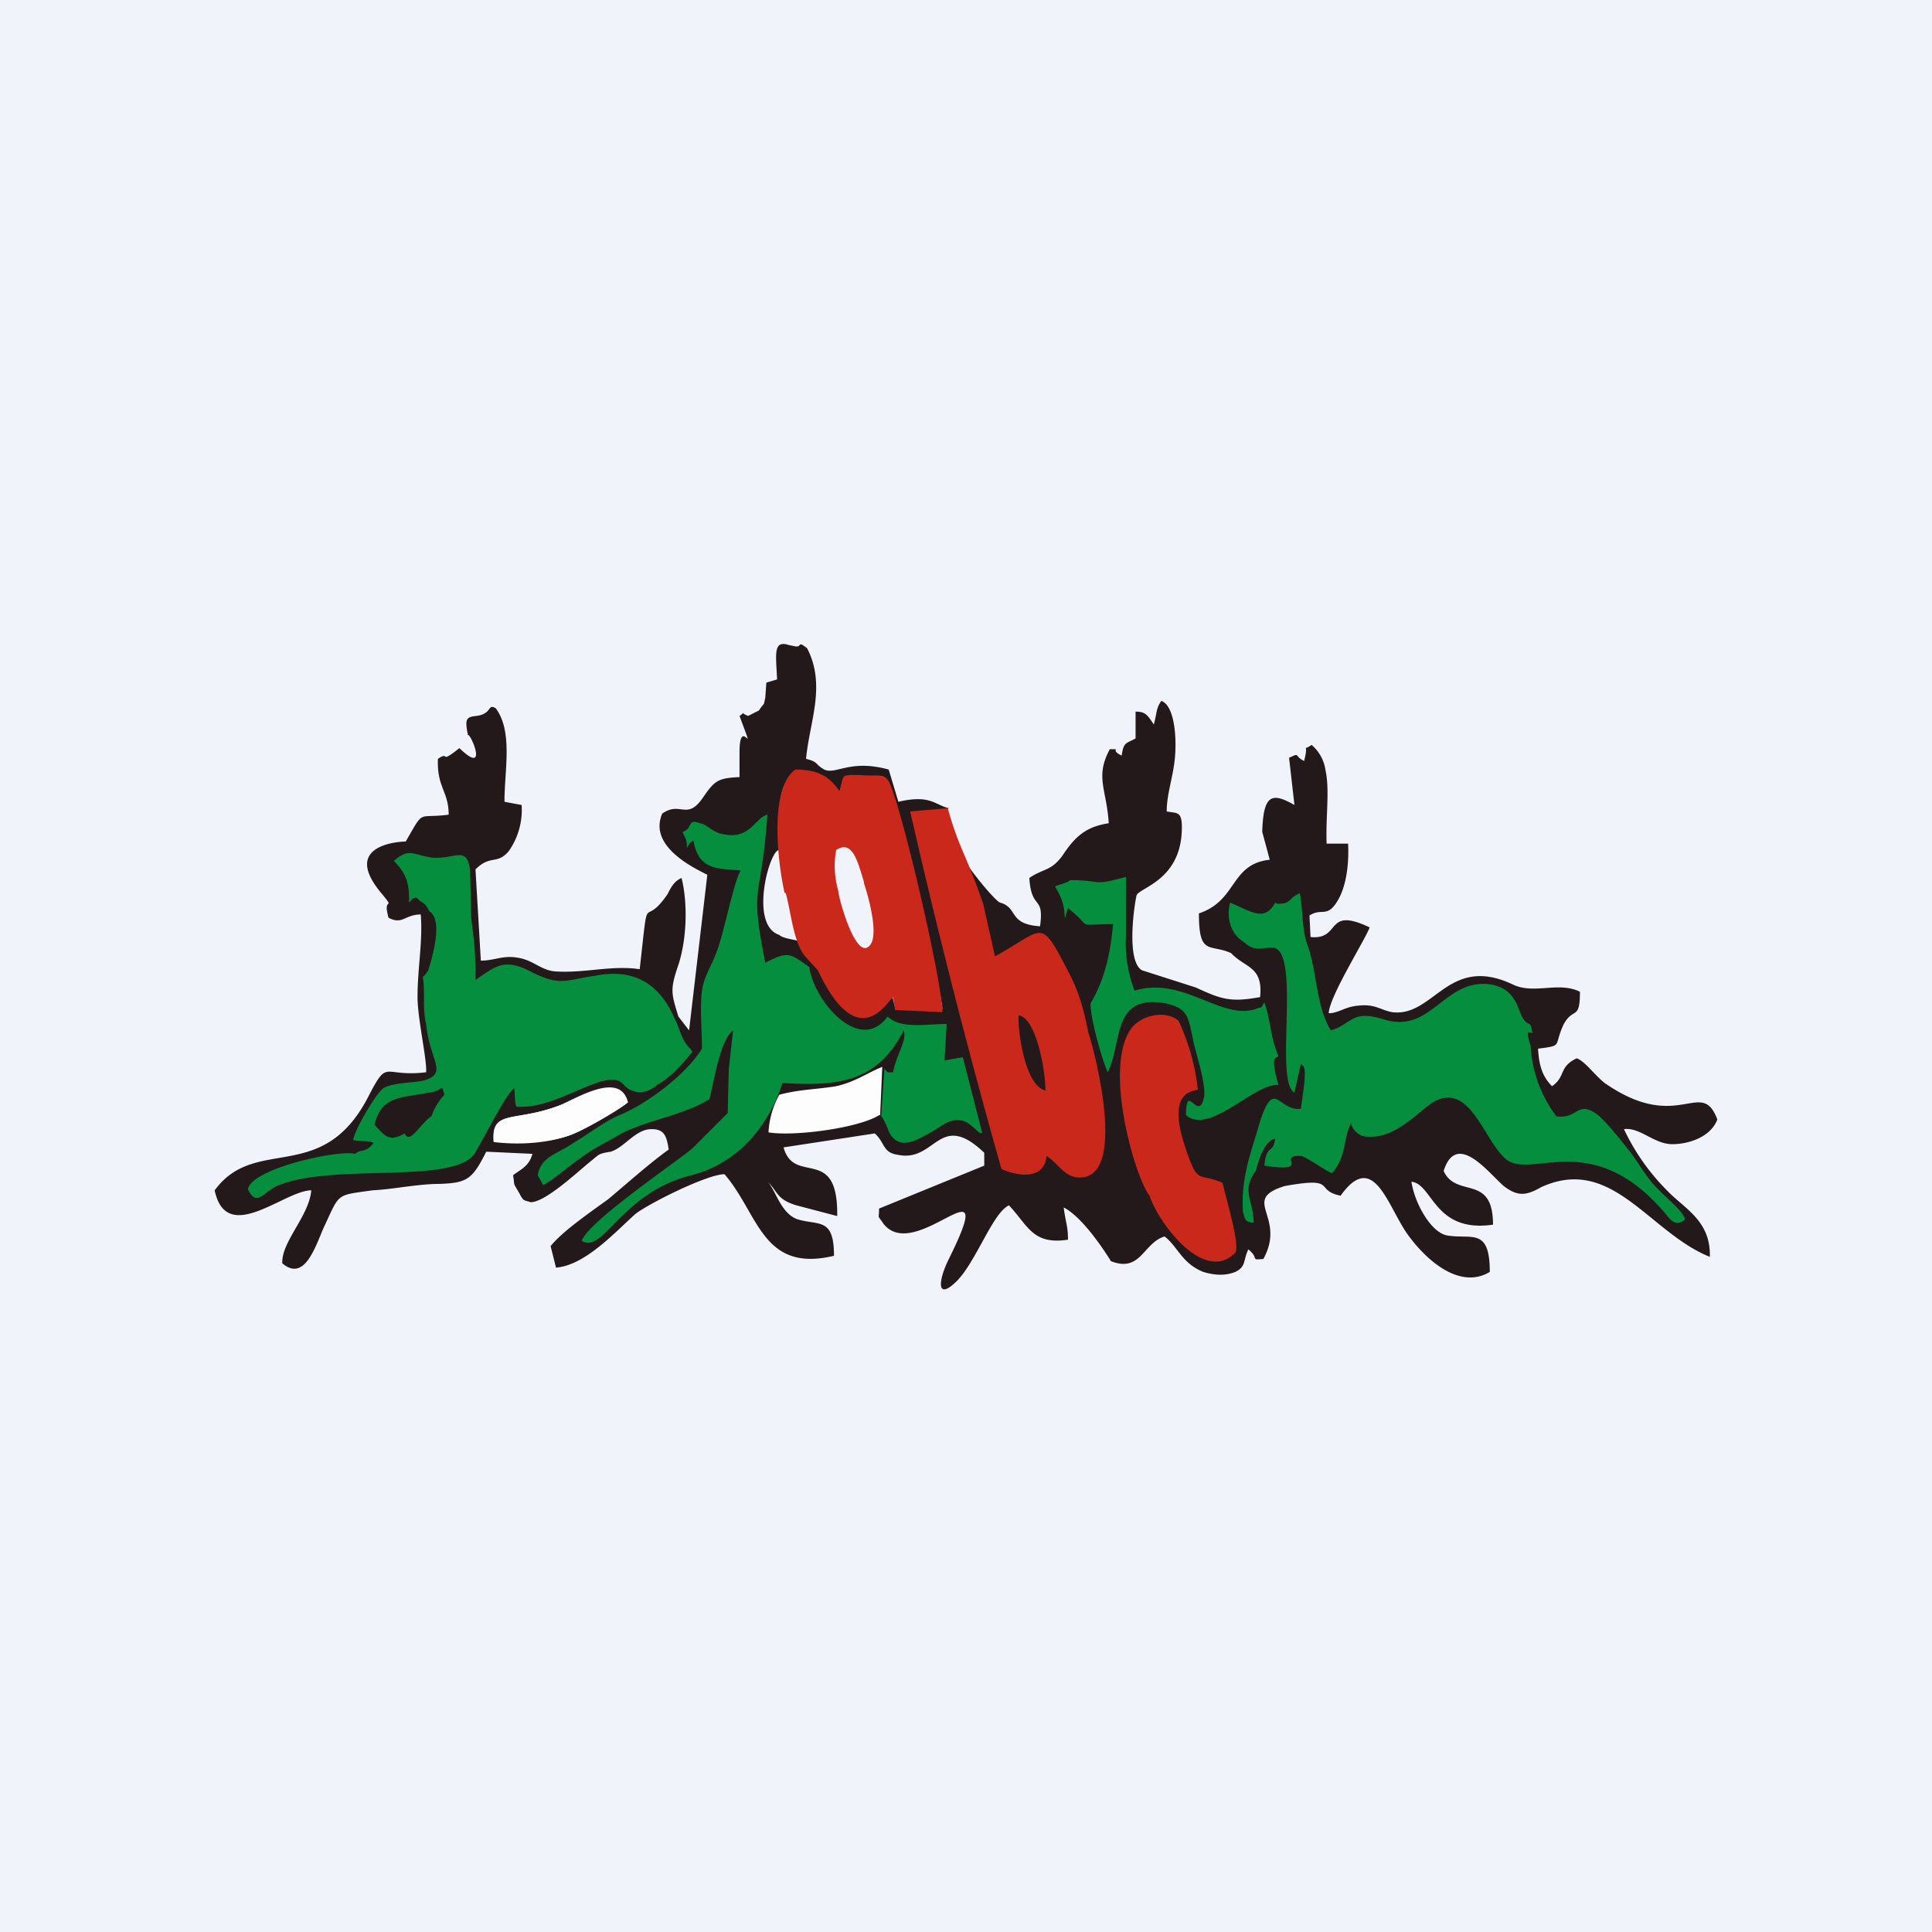 <!-- by TradingView --><svg width="18" height="18" viewBox="0 0 18 18" xmlns="http://www.w3.org/2000/svg"><path fill="#F0F3FA" d="M0 0h18v18H0z"/><path d="M14.33 9.77c.24-.03.14-.02.24-.23.09-.16.15-.03.15-.3-.2-.1-.43.03-.63-.07-.6-.28-.73.31-1.12.26-.11-.02-.16-.08-.32-.06-.12.01-.18.07-.27.07 0-.15.36-.72.38-.8-.42-.2-.26.12-.55.09l-.01-.2c.12-.08.17.04.28-.17.06-.12.09-.3.08-.5h-.2c-.01-.24.03-.5-.01-.68a.38.38 0 0 0-.13-.24c-.1.07-.02-.04-.07.15-.1-.05-.03-.08-.14-.03l.05.44c-.21-.12-.29-.1-.3.25l.07.26c-.37.04-.3.38-.66.5 0 .4.1.28.3.37.13.14.3.12.27.41-.28.05-.36.02-.6-.09l-.5-.16c-.16-.09-.06-.68-.05-.7.03-.07.4-.14.42-.59.01-.2-.04-.17-.14-.19 0-.18.07-.34.08-.55.01-.2-.02-.44-.13-.48-.05.07-.04.11-.07.22-.06-.09-.08-.12-.17-.12v.25c-.09.05-.11.03-.13.16-.12-.06.01-.06-.11-.06-.14.26-.03.37-.01.69-.19.03-.3.1-.43.3-.11.15-.18.12-.31.21.02.31.14.15.1.45-.3-.02-.2-.17-.37-.22-.05 0-.68-.75-.48-.88-.13-.03-.17-.13-.47-.06l-.09-.3c-.36-.1-.49.05-.6 0-.09-.05-.05-.07-.17-.1.03-.34.19-.68.01-1.03-.1-.08-.04 0-.12-.02l-.05-.01c-.15-.05-.12.09-.11.32l-.1.03-.01.14c-.02.09 0 .03-.06.12l-.1.05c-.1-.04-.01-.04-.08 0 .17.46 0-.03 0 .34v.23c-.2.01-.23.03-.34.19-.15.22-.21.03-.38.15-.13.3.28.5.42.57L6.42 9.6l-.1-.13c-.06-.2-.08-.24-.01-.45.09-.25.1-.6.04-.84-.07.03-.1.09-.13.15-.24.35-.17-.1-.26.7-.26-.04-.52.04-.79.02-.12-.01-.19-.09-.31-.12-.17-.04-.24.02-.38.02l-.05-.85c.14-.14.2-.04.31-.17a.67.67 0 0 0 .12-.43l-.16-.03c0-.3.08-.65-.08-.87-.08-.05-.03.05-.18.07-.1.01-.11.03-.08.18.02-.03.2.39-.08.12-.2.16-.08.02-.2.1-.01.27.1.3.1.52-.3.04-.22-.06-.4.25-.01 0-.63.01-.22.49.13.16 0 .01.06.22.13.07.15-.03.3-.03.02.25-.03.5-.03.77 0 .2.09.59.08.7-.41.05-.35-.14-.54.23-.43.83-1.05.35-1.43.87.11.52.65 0 .9 0-.02.24-.28.48-.27.68.2.17.3-.13.38-.32.16-.34.11-.31.46-.36.2-.01.42-.06.63-.06.25-.01.3-.04.43-.3l.43.02c-.03.12-.12.15-.18.2.02.11-.01.05.06.17.04.08.05.06.1.08.13.01.44-.28.55-.37.1-.08.08-.08.2-.1.13-.04.23-.21.38-.21.11 0 .14.05.16.19-.18.13-.37.3-.56.46-.15.11-.43.3-.54.44l.05.2c.27-.02.55-.33.74-.5.13-.1.67-.37.83-.37.32.37.35.92 1.02.76 0-.36-.14-.28-.34-.34-.17-.06-.21-.31-.3-.37.12.1.09.18.29.24l.38.1c.01-.67-.4-.28-.5-.64l.85-.13c.1.09.07.18.22.2.35.07.38-.42.8-.02v.12l-.98.4c0 .11-.02.05.04.14.3.39 1.1-.66.61.33-.1.2-.12.4.08.2.18-.19.33-.63.48-.7.18.19.22.37.55.32 0-.13-.02-.15-.04-.3.2.1.44.5.44.5.28.11.3-.17.5-.23.12.09.16.25.36.33.1.03.2.04.3 0 .1-.05.07-.1.12-.21.11.09.01.1.14.09.22-.4-.22-.55.2-.68.5-.09.27.04.52.09.3-.42.43.07.61.34.18.26.5.54.78.37 0-.42-.17-.3-.4-.34-.15-.03-.3-.3-.33-.5.2.02.21.48.76.4 0-.48-.34-.24-.46-.5.12-.38.42.02.56.14.13.1.21.09.35.01.66-.3 1 .42 1.57.65.01-.34-.24-.45-.4-.62a2.04 2.04 0 0 1-.4-.57c.15-.02.28.14.45.14.16 0 .36-.07.42-.23-.15-.4-.36.14-1.05-.34-.1-.08-.18-.2-.26-.23-.17.08-.1.17-.23.26-.1-.1-.12-.21-.13-.34ZM7.41 7.2c.19-.02.31.06.41.19.05-.15 0-.15.17-.15.24 0 .26-.04.32.13l.03.12.06.33c.04.15.37 1.4.38 1.58l-.44-.01-.03-.12c-.41.15-.47.07-.79-.4.04-.13-.2-.1-.26-.16-.31-.1-.05-.93.02-.77-.01-.31-.07-.61.13-.74ZM4.6 10.64c-.03-.31.19-.18.61-.34.15-.06.57-.33.64-.03-.08.07-.44.28-.55.31-.2.07-.46.07-.7.06Z" fill="#23191A"/><path d="m11.9 8.42-.02-.01c-.1.19-.24.07-.42 0-.04.16.02.3.12.36.11.1.16.06.25.06h.04c.25.06 0 1.25.19 1.35l.06-.27c.02.03.05 0 .03.2l-.03.22c-.21.03-.25-.31-.39.15-.07.25-.17.48-.15.81.02.07.02.1.1.1 0-.2-.12-.3.02-.48.03-.12.09-.29.18-.3-.02.15-.08.04-.1.25.46.07.1-.1.34-.09.04 0 .23.14.29.16.14-.16.1-.32.18-.47v.02s.04.11.15.11c.26.02.47-.23.61-.32.34-.2.47.34.67.52.23.22.8-.3 1.49.51.05.06.1.14.19.06-.02-.08-.2-.22-.27-.3-.1-.1-.17-.24-.26-.35-.07-.09-.2-.25-.28-.32-.2-.15-.18.04-.39.01a1.2 1.2 0 0 1-.24-.66c-.06-.18 0-.1.02-.12-.02-.03 0-.05-.03-.08-.13-.04-.06-.32-.37-.37-.43-.05-.54.46-.98.33-.31-.1-.3.04-.5.1-.14-.22-.13-.56-.22-.8-.05-.13-.04-.32-.07-.48-.12.06-.08.1-.2.1ZM6.36 7.75c.02.06.04.06.04.15.05-.09.02-.03.06-.07.05.28.22.26.44.28-.07.13-.15.56-.22.75-.05.14-.12.23-.14.37-.02.17 0 .36 0 .54-.14.23-.5.51-.77.62-.14.06-.28.17-.43.26-.14.1-.3.12-.33.3l.05.09c.06-.02.27-.2.35-.25.13-.1.25-.15.38-.23.26-.13.58-.17.82-.32.05-.2.1-.55.22-.64l-.04.36-.01.41-.33.33c-.14.12-.97.68-1.03.86.2.13.37-.45 1.02-.61.36-.09.69-.37.85-.86.51.03.88 0 1.13-.49.03.1-.06.2-.1.39-.06 0-.04.01-.08-.03l-.03.44c.03.03.06.12.08.16.1.17.27.05.4-.02.1-.06.16-.12.27-.1.1.02.17.15.19.11l-.18-.7-.17.03.02-.34c-.19 0-.43.05-.55-.07-.26.36-.69-.15-.73-.46-.18-.13-.2-.15-.41-.04-.15-.76-.04-.54.02-1.38-.12.03-.16.24-.42.18-.1-.02-.14-.09-.21-.1-.12-.05-.06.05-.16.08Z" fill="#058E3E"/><path d="M8.05 8.23c.03.09.14.46.06.57-.13.18-.3-.44-.3-.5a.84.84 0 0 1-.02-.38c.15-.1.2.1.26.3Zm-.73.09c.05.17.07.47.19.6l.11.12c.38.81.66.27.7.25l.02.12.44.02c0-.26-.33-1.7-.47-2.08-.06-.17-.09-.11-.32-.13-.17 0-.12 0-.17.15-.1-.15-.22-.2-.41-.2-.24.17-.17.84-.1 1.15ZM10.71 11.14c.08.25.51.83.8.53.04-.08-.07-.44-.12-.65-.23-.1-.23.03-.35-.34-.18-.54.1-.51.12-.53a2.04 2.04 0 0 0-.18-.64c-.13-.11-.39-.05-.47.12-.21.39.07 1.35.2 1.51Z" fill="#CA281B"/><path d="M9.83 8.26c.04.07.09.15.09.3l.03-.1c.25.2.05.15.42.15-.03.34-.1.55-.21.74 0 .15.11.53.16.64.14-.27.03-.74.55-.64.2.05.2.12.25.36.03.13.11.37.1.5-.05.27-.17-.15-.17.18.22.19.65-.31.86-.28-.08-.3-.02-.24 0-.27-.08-.2-.07-.33-.13-.5-.05.07 0 .03-.08.06-.32.11-.68-.31-1.13-.17a1.25 1.25 0 0 1-.08-.51v-.55c-.33.09-.21.03-.52.03-.03.03-.11.04-.14.06Z" fill="#058E3E"/><path d="m8.2 10.39.02-.45c-.13.05-.25.14-.43.18-.18.03-.35.03-.53.08a.81.81 0 0 0-.1.35c.24.04.84-.04 1.03-.16ZM4.6 10.64c.24.03.5.01.7-.06.11-.04.47-.24.55-.31-.08-.28-.49-.02-.64.03-.42.16-.63.03-.61.34Z" fill="#FDFDFD"/><path d="M3.97 10.06c-.07.03-.31.02-.4.08-.06.04-.26.37-.28.48.05.02.15 0 .19.03-.08.1-.12.05-.17.1-.17-.04-.97.14-1 .33.08.17.14.03.27-.03.5-.22 1.64-.01 1.84-.3.07-.11.3-.57.37-.61.01.03 0 .11.02.17.32.03.7-.26.9-.25.1 0 .1.08.18.1.08.04.17 0 .23-.05.14-.08.24-.2.33-.31l-.01-.02-.03-.03c-.07-.09-.07-.15-.12-.25-.16-.38-.43-.47-.74-.41-.28.04-.33.1-.59-.03-.26-.14-.34-.06-.53.07 0-.28-.01-.33-.04-.58l-.01-.44c-.03-.24-.14-.1-.36-.12-.18-.03-.21-.09-.35.03.08.09.15.16.14.39.06-.06 0-.02.07-.05.06.07.07.03.12.13.13.08.03.42-.01.55-.08.13-.04-.04-.04.24 0 .1 0 .18.02.26.03.33.2.45 0 .52Zm.05.34c-.1.06-.2.27-.25.16-.14.08-.18.03-.28-.08.06-.28.27-.25.5-.3.14-.01.12-.1.15.02a.55.55 0 0 0-.12.2Z" fill="#058E3E"/><path d="M9.49 9.46c.16.02.25.5.25.7-.2-.05-.26-.59-.25-.7Zm-.16 1.43c.12.06.4.12.42-.12.1.06.17.2.3.2.46.02.15-1.17.09-1.35-.06-.3-.11-.43-.23-.65-.22-.42-.2-.3-.64-.06l-.11-.49c-.17-.49-.22-.5-.33-.89l-.35.03a66 66 0 0 0 .85 3.33Z" fill="#CA281B"/></svg>